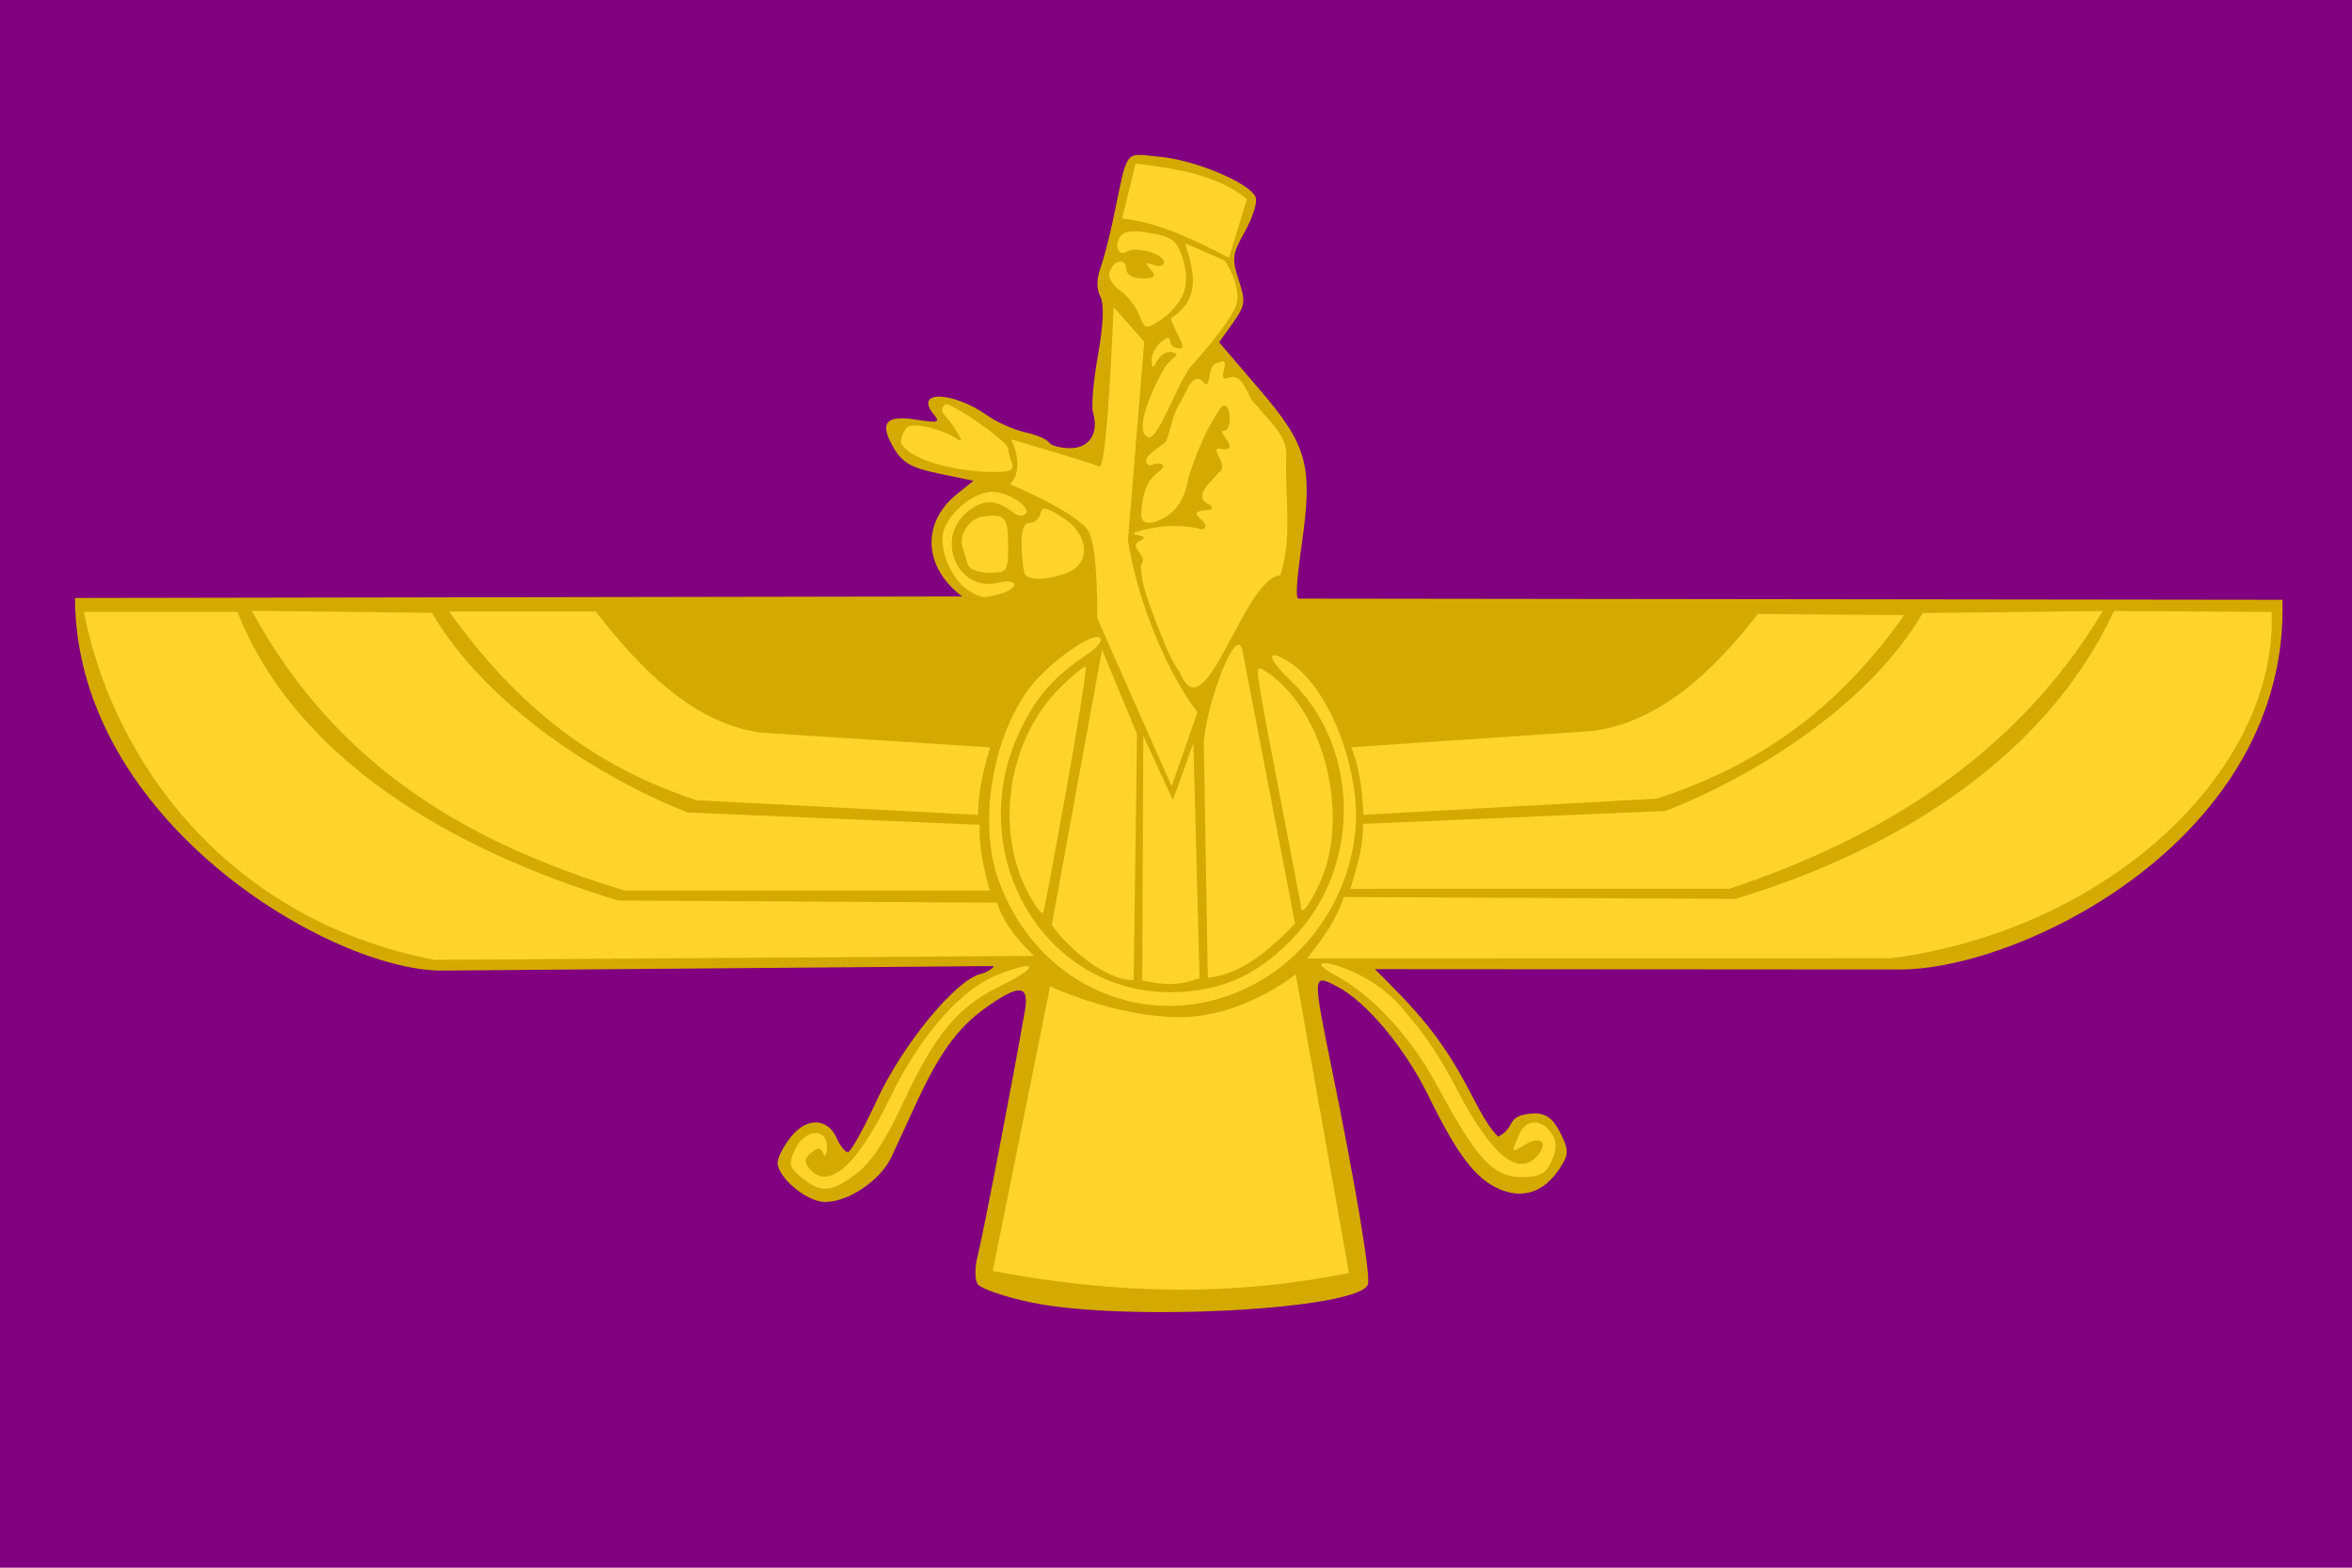 <?xml version="1.0" encoding="UTF-8" standalone="no"?>
<!-- Created with Inkscape (http://www.inkscape.org/) -->

<svg
   xmlns:dc="http://purl.org/dc/elements/1.1/"
   xmlns:cc="http://creativecommons.org/ns#"
   xmlns:rdf="http://www.w3.org/1999/02/22-rdf-syntax-ns#"
   xmlns:svg="http://www.w3.org/2000/svg"
   xmlns="http://www.w3.org/2000/svg"
   xmlns:sodipodi="http://sodipodi.sourceforge.net/DTD/sodipodi-0.dtd"
   xmlns:inkscape="http://www.inkscape.org/namespaces/inkscape"
   width="900"
   height="600"
   id="svg1945"
   sodipodi:version="0.32"
   inkscape:version="0.47 r22583"
   version="1.0"
   sodipodi:docname="media.svg">
  <g
     inkscape:label="Layer 1"
     inkscape:groupmode="layer"
     id="layer1">
    <rect
       fill="#800080"
       width="900"
       height="600" />
    <path
       style="fill:#d4aa00;fill-opacity:1"
       d="M 573.28,435.026 C 580.569,431.393 575.531,426.698 587.217,426.116 C 592.667,426.116 595.091,429.421 597.542,434.536 C 600.309,440.309 600.215,442.031 596.852,447.163 C 590.977,456.13 583.03,458.957 574.098,455.257 C 564.809,451.41 557.75,442.215 546.633,419.483 C 537.698,401.211 523,383.55 511.846,377.683 C 502.132,372.573 502.142,372.413 509.807,409.969 C 518.894,454.494 524.584,488.625 523.424,491.647 C 519.741,501.245 430.499,505.99 394.612,498.495 C 384.397,496.362 375.143,493.162 374.049,491.384 C 372.955,489.607 372.979,484.779 374.104,480.655 C 375.815,474.378 387.508,413.663 392.195,386.721 C 393.938,376.697 389.841,376.537 376.623,386.112 C 366.208,393.657 359.166,403.518 350.218,423.083 C 347.22,429.64 343.147,438.476 341.168,442.717 C 336.957,451.74 324.72,460.042 315.631,460.042 C 308.829,460.042 297.542,450.64 297.542,444.973 C 297.542,443.123 299.811,438.724 302.586,435.197 C 308.598,427.553 316.714,427.74 320.163,435.601 C 321.457,438.552 323.384,440.966 324.445,440.966 C 325.505,440.966 330.446,432.114 335.424,421.295 C 345.239,399.963 365.588,375.168 375.276,372.737 C 378.404,371.952 381.008,369.729 379.992,369.738 L 169.377,371.468 C 127.078,371.815 28.921,314.381 28.697,228.861 L 368.184,228.277 C 353.368,217.205 352.491,200.072 366.178,189.092 L 372.518,184.006 L 359.346,181.272 C 348.732,179.068 345.361,177.161 341.988,171.45 C 336.324,161.861 338.83,158.734 350.662,160.626 C 358.998,161.958 359.875,161.692 357.311,158.602 C 349.557,149.26 364.582,149.649 378.006,159.138 C 381.618,161.691 388.048,164.532 392.295,165.452 C 396.542,166.372 400.629,168.114 401.378,169.325 C 402.126,170.536 405.821,171.526 409.59,171.526 C 416.898,171.526 420.571,165.697 418.229,157.816 C 417.547,155.521 418.414,145.595 420.155,135.76 C 422.25,123.927 422.548,116.391 421.035,113.487 C 419.575,110.686 419.576,106.805 421.036,102.757 C 422.295,99.27 424.454,91.052 425.834,84.494 C 431.847,55.932 429.79,58.753 443.705,59.986 C 457.278,61.189 478.422,70.114 480.494,75.514 C 481.214,77.389 479.374,83.242 476.406,88.522 C 471.539,97.182 471.304,99.01 474.005,107.193 C 476.719,115.418 476.509,116.95 471.748,123.637 L 466.497,131.01 L 482.064,149.182 C 500.29,170.457 502.39,178.111 498.177,207.9 C 496.7,218.346 495.428,229.101 496.858,229.103 L 873.381,229.56 C 876.085,320.792 773.718,371.083 726.972,371.053 L 526.096,370.924 C 541.929,386.582 551.549,396.918 562.199,417.381 C 567.936,428.403 570.256,432.052 573.28,435.026 z "
       id="path5473"
       sodipodi:nodetypes="ccssssssssssssssssssssssscccccsssssssssssssssscccsscscsc" />
    <path
       style="fill:#ffd42a;fill-opacity:1;fill-rule:evenodd;stroke:none;stroke-width:1px;stroke-linecap:butt;stroke-linejoin:miter;stroke-opacity:1"
       d="M 32.115,234.204 L 90.862,234.204 C 113.316,290.862 173.368,325.587 236.554,344.648 L 381.577,345.488 C 383.755,353.117 389.715,360.186 395.676,365.854 L 166.057,367.363 C 86.162,351.697 43.081,290.601 32.115,234.204 z "
       id="path2048"
       sodipodi:nodetypes="ccccccc" />
    <path
       style="fill:#ffd42a;fill-opacity:1;fill-rule:evenodd;stroke:none;stroke-width:1px;stroke-linecap:butt;stroke-linejoin:miter;stroke-opacity:1"
       d="M 96.345,233.77 L 165.274,234.554 C 186.273,270.496 230.372,298.15 263.185,310.966 L 374.89,315.666 C 374.514,324.189 376.38,332.432 378.807,340.815 L 238.903,340.815 C 182.507,323.582 130.026,295.65 96.345,233.77 z "
       id="path2050"
       sodipodi:nodetypes="ccccccc" />
    <path
       style="fill:#ffd42a;fill-opacity:1;fill-rule:evenodd;stroke:none;stroke-width:1px;stroke-linecap:butt;stroke-linejoin:miter;stroke-opacity:1"
       d="M 171.89,234.037 L 227.937,234.037 C 245.17,256.23 265.535,277.023 291.384,280.418 L 378.921,286.041 C 376.234,294.377 374.387,302.993 374.221,311.889 L 266.585,306.266 C 227.42,293.473 197.739,270.329 171.89,234.037 z "
       id="path2052"
       sodipodi:nodetypes="ccccccc" />
    <path
       style="fill:#ffd42a;fill-opacity:1;fill-rule:evenodd;stroke:none;stroke-width:1px;stroke-linecap:butt;stroke-linejoin:miter;stroke-opacity:1"
       d="M 869.248,234.204 L 808.935,233.854 C 783.347,288.945 727.212,324.971 664.026,344.031 L 514.24,343.331 C 511.361,352.004 506.101,359.417 500.141,366.83 L 723.556,366.747 C 807.368,355.781 871.598,294.517 869.248,234.204 z "
       id="path2939"
       sodipodi:nodetypes="ccccccc" />
    <path
       style="fill:#ffd42a;fill-opacity:1;fill-rule:evenodd;stroke:none;stroke-width:1px;stroke-linecap:butt;stroke-linejoin:miter;stroke-opacity:1"
       d="M 804.668,233.854 L 735.739,234.637 C 714.74,270.579 670.208,297.534 637.394,310.35 L 521.487,315.33 C 521.862,323.993 519.156,331.815 516.73,340.198 L 661.676,340.198 C 720.423,320.616 771.77,288.684 804.668,233.854 z "
       id="path2941"
       sodipodi:nodetypes="ccccccc" />
    <path
       style="fill:#ffd42a;fill-opacity:1;fill-rule:evenodd;stroke:none;stroke-width:1px;stroke-linecap:butt;stroke-linejoin:miter;stroke-opacity:1"
       d="M 728.689,235.42 L 672.642,234.987 C 655.41,257.18 635.044,276.407 609.196,279.802 L 517.036,285.985 C 520.423,294.041 521.289,303.358 521.735,311.834 L 633.995,305.65 C 673.159,292.856 702.841,271.713 728.689,235.42 z "
       id="path2943"
       sodipodi:nodetypes="ccccccc" />
    <path
       style="fill:#ffd42a;fill-opacity:1"
       d="M 327.835,449.101 C 333.302,444.931 338.954,436.378 345.258,422.732 C 357.516,396.2 366.39,385.404 382.368,377.587 C 397.692,370.09 397.753,366.939 382.463,372.779 C 367.739,378.402 352.367,395.821 340.51,420.316 C 327.959,446.247 316.916,455.907 309.726,447.244 C 307.676,444.774 307.838,443.305 310.395,441.183 C 313,439.021 314.05,439.084 315.005,441.463 C 315.684,443.157 316.325,442.129 316.429,439.178 C 316.702,431.393 307.79,432.028 304.133,440.054 C 301.624,445.563 301.941,446.822 306.833,450.784 C 314.223,456.769 318.201,456.45 327.835,449.101 z "
       id="path5449" />
    <path
       style="fill:#ffd42a;fill-opacity:1"
       d="M 477.631,377.852 C 500.206,366.807 515.94,344.009 518.569,318.534 C 520.963,295.338 508.822,263.551 493.811,253.716 C 484.558,247.653 484.455,251.54 493.637,260.235 C 519.867,285.074 521.21,329.682 496.553,357.106 C 482.452,372.789 467.746,379.645 447.997,379.743 C 399.164,379.986 368.179,326.466 390.201,279.915 C 396.615,266.358 403.081,259.072 416.861,249.877 C 420.086,247.725 421.941,245.154 420.984,244.163 C 418.433,241.52 401.453,253.488 394.128,263.092 C 379.669,282.049 374.276,314.962 382.055,336.772 C 396.667,377.736 439.893,396.315 477.631,377.852 z "
       id="path5403" />
    <path
       style="fill:#ffd42a;fill-opacity:1"
       d="M 402.475,354.019 C 408.202,362.462 423.509,375.619 433.794,375.027 L 435.087,280.949 L 421.7,248.707 L 402.475,354.019 z "
       id="path5395"
       sodipodi:nodetypes="ccccc" />
    <path
       style="fill:#ffd42a;fill-opacity:1"
       d="M 495.562,353.5 L 475.473,249.248 C 473.139,237.139 460.443,273.002 460.656,285.406 L 462.181,374.188 C 474.156,373.177 485.219,364.312 495.562,353.5 z "
       id="path5391"
       sodipodi:nodetypes="csscc" />
    <path
       style="fill:#ffd42a;fill-opacity:1"
       d="M 408.169,301.477 C 412.643,276.56 415.897,255.752 415.399,255.238 C 414.902,254.724 410.342,258.479 405.265,263.584 C 385.947,283.006 380.59,316.714 392.978,340.891 C 395.982,346.753 398.799,350.477 399.238,349.166 C 399.676,347.854 403.696,326.395 408.169,301.477 z "
       id="path5343" />
    <path
       style="fill:#ffd42a;fill-opacity:1"
       d="M 505.051,337.84 C 516.59,312.419 506.936,272.777 485.56,257.805 C 480.723,254.417 480.652,254.57 482.315,264.795 C 483.25,270.544 487.125,291.214 490.925,310.726 C 494.724,330.239 497.834,346.602 497.834,347.089 C 497.834,350.648 501.189,346.348 505.051,337.84 z "
       id="path5335" />
    <path
       style="fill:#ffd42a;fill-opacity:1"
       d="M 489.94,220.121 C 494.699,205.101 491.564,190.234 492.185,174.471 C 492.61,166.358 485.431,161.306 481.112,155.403 C 476.893,152.479 476.734,143.173 470.476,144.411 C 464.233,147.276 472.625,135.544 465.939,138.895 C 461.306,139.226 463.977,151.216 459.879,145.533 C 455.582,142.813 453.603,151.436 451.46,154.312 C 448.701,158.788 447.977,164.122 446.327,168.815 C 444.351,171.075 434.799,175.673 440.08,178.26 C 442.534,176.764 447.467,177.086 443.728,180.31 C 438.348,183.768 436.919,190.6 436.729,196.572 C 436.335,202.711 443.953,199.391 446.744,197.37 C 451.554,194.189 453.849,188.593 454.703,183.095 C 457.605,173.715 461.42,164.476 466.896,156.296 C 470.953,151.445 472.241,165.308 468.028,164.88 C 465.654,165.166 474.581,172.138 468.288,171.974 C 460.697,170.113 471.393,177.982 466.262,180.887 C 463.629,184.429 455.771,190.081 462.966,193.283 C 467.427,196.843 453.5,193.482 459.453,198.66 C 462.067,200.629 462.122,203.716 458.171,202.146 C 450.209,200.574 441.745,201.237 434.08,203.864 C 432.628,205.226 441.032,204.54 436.18,207.031 C 431.305,209.603 439.714,212.401 436.568,216.272 C 436.63,224.088 439.995,231.434 442.56,238.694 C 445.297,244.96 447.307,251.744 451.445,257.259 C 461.094,281.725 475.553,221.543 489.94,220.121 z "
       id="path5201"
       sodipodi:nodetypes="cccccccccccccccccccccccccc" />
    <path
       style="fill:#ffd42a;fill-opacity:1"
       d="M 382.785,227.249 C 385.736,226.459 388.15,224.843 388.15,223.66 C 388.15,222.476 385.459,222.183 382.171,223.009 C 366.442,226.957 357.396,205.92 370.419,195.677 C 376.366,190.999 381.2,191.112 387.611,196.08 C 389.282,197.375 391.427,197.657 392.376,196.707 C 394.842,194.242 385.825,188.217 379.67,188.217 C 372.629,188.217 362.79,196.353 360.946,203.699 C 359.226,210.552 364.479,222.458 370.863,226.177 C 375.834,229.072 375.946,229.082 382.785,227.249 z "
       id="path5155" />
    <path
       style="fill:#ffd42a;fill-opacity:1"
       d="M 408.262,219.274 C 417.616,215.717 416.753,204.503 406.629,198.06 C 400.254,194.003 398.743,193.75 398.109,196.634 C 397.685,198.562 395.84,200.139 394.009,200.139 C 391.705,200.139 390.76,202.893 390.94,209.081 C 391.083,213.999 391.65,218.827 392.2,219.811 C 393.588,222.292 400.973,222.045 408.262,219.274 z "
       id="path5153" />
    <path
       style="fill:#ffd42a;fill-opacity:1"
       d="M 385.765,208.485 C 385.765,197.886 384.623,196.587 376.228,197.637 C 371.148,198.272 366.793,204.667 368.275,209.313 C 368.966,211.48 369.932,214.595 370.421,216.234 C 370.909,217.873 374.562,219.215 378.537,219.215 C 385.514,219.215 385.765,218.842 385.765,208.485 z "
       id="path5151" />
    <path
       style="fill:#ffd42a;fill-opacity:1"
       d="M 387.156,177.145 C 386.391,175.152 385.765,172.681 385.765,171.655 C 385.765,168.976 363.192,153.284 361.567,154.862 C 358.785,157.565 362.046,158.977 364.269,162.369 C 368.779,169.253 368.797,169.712 365.21,167.353 C 361.37,164.828 348.733,160.877 346.642,164.004 C 345.327,165.971 344.259,168.806 344.997,169.965 C 349.659,177.281 369.058,180.501 379.007,180.639 C 386.595,180.743 388.263,180.028 387.156,177.145 z "
       id="path5143"
       sodipodi:nodetypes="csssssssc" />
    <path
       style="fill:#ffd42a;fill-opacity:1"
       d="M 455.355,140.624 C 455.355,140.624 471.795,122.711 473.3,115.889 C 474.81,109.045 468.765,99.807 468.765,99.807 L 453.444,93.072 C 457.28,104.902 459.273,114.455 448.042,121.841 C 449.325,126.949 454.588,133.375 451.596,133.375 C 449.486,133.375 447.761,132.171 447.761,130.699 C 447.761,128.85 446.655,128.94 444.184,130.991 C 442.217,132.623 440.64,135.705 440.68,137.84 C 440.744,141.302 441.009,141.281 443.127,137.647 C 444.433,135.406 447.068,134.174 448.982,134.908 C 452.021,136.075 448.971,136.013 445.876,140.432 C 443.928,143.213 432.86,164.316 439.205,167.247 C 442.971,168.988 449.309,149.37 455.355,140.624 z "
       id="path5139"
       sodipodi:nodetypes="czcccssssssssc" />
    <path
       style="fill:#ffd42a;fill-opacity:1"
       d="M 452.818,112.347 C 454.274,108.519 454.155,103.726 452.478,98.646 C 450.284,91.998 448.452,90.589 440.19,89.193 C 433.287,88.026 429.921,88.456 428.547,90.678 C 426.198,94.48 428.111,98.245 431.37,96.231 C 434.754,94.139 445.376,97.22 445.376,100.294 C 445.376,101.72 443.615,102.212 441.462,101.386 C 438.328,100.183 438.099,100.548 440.315,103.217 C 442.559,105.922 441.948,106.55 437.075,106.55 C 433.569,106.55 431.07,105.186 431.07,103.272 C 431.07,98.796 426.486,99.121 424.72,103.722 C 423.841,106.013 425.307,108.864 428.522,111.116 C 431.4,113.132 434.746,117.389 435.958,120.576 C 438.106,126.225 438.319,126.269 444.371,122.303 C 447.786,120.066 451.587,115.586 452.818,112.347 z "
       id="path5137" />
    <path
       style="fill:#ffd42a;fill-opacity:1"
       d="M 581.301,434.232 C 578.666,440.448 577.475,441.899 583.378,438.213 C 589.28,434.527 592.649,437.089 588.49,442.101 C 581.172,450.918 570.723,442.367 557.312,416.587 C 551.666,405.734 545.745,396.151 535.548,384.696 C 521.147,368.517 493.931,364.194 511.205,373.385 C 521.51,378.868 537.624,392.66 549.888,415.404 C 565.256,443.902 571.374,450.504 582.418,450.504 C 589.25,450.504 591.481,449.292 593.729,444.358 C 595.718,439.991 595.802,437.057 594.018,434.224 C 590.107,428.013 583.936,428.017 581.301,434.232 z "
       id="path6758"
       sodipodi:nodetypes="csssssssssc" />
    <path
       style="fill:#ffd42a;fill-rule:evenodd;stroke:none;stroke-width:1px;stroke-linecap:butt;stroke-linejoin:miter;stroke-opacity:1;fill-opacity:1"
       d="M 401.828,377.546 L 379.896,486.423 C 426.11,495.3 470.757,496.345 516.188,487.206 L 495.822,372.846 C 495.822,372.846 475.457,389.687 450.392,389.295 C 426.11,388.903 401.828,377.546 401.828,377.546 z "
       id="path3157"
       sodipodi:nodetypes="cccczc" />
    <path
       style="fill:#ffd42a;fill-rule:evenodd;stroke:none;stroke-width:1px;stroke-linecap:butt;stroke-linejoin:miter;stroke-opacity:1;fill-opacity:1"
       d="M 437.48,281.58 L 437.076,375.196 C 445.953,377.285 451.697,377.084 459.008,374.413 L 456.658,284.334 L 448.825,306.266 L 437.48,281.58 z "
       id="path1934"
       sodipodi:nodetypes="cccccc" />
    <path
       style="fill:#ffd42a;fill-rule:evenodd;stroke:none;stroke-width:1px;stroke-linecap:butt;stroke-linejoin:miter;stroke-opacity:1;fill-opacity:1"
       d="M 426.11,117.493 C 426.11,117.493 423.76,180.157 420.627,178.59 C 417.493,177.024 386.933,168.178 386.933,168.178 C 389.725,174.183 390.661,180.864 386.535,185.35 C 386.535,185.35 413.008,196.456 416.71,203.655 C 420.235,210.509 419.843,236.554 419.843,236.554 L 448.319,300.904 L 458.225,272.585 C 447.781,259.269 435.77,232.637 431.593,206.789 L 437.859,130.809 L 426.11,117.493 z "
       id="path1936"
       sodipodi:nodetypes="cscczcccccc" />
    <path
       style="fill:#ffd42a;fill-rule:evenodd;stroke:none;stroke-width:1px;stroke-linecap:butt;stroke-linejoin:miter;stroke-opacity:1;fill-opacity:1"
       d="M 434.557,62.603 C 448.917,64.431 465.134,66.487 477.144,76.148 L 470.263,98.634 C 458.514,92.629 443.463,84.949 429.363,83.643 L 434.557,62.603 z "
       id="path1938"
       sodipodi:nodetypes="ccccc" />
  </g>
</svg>
